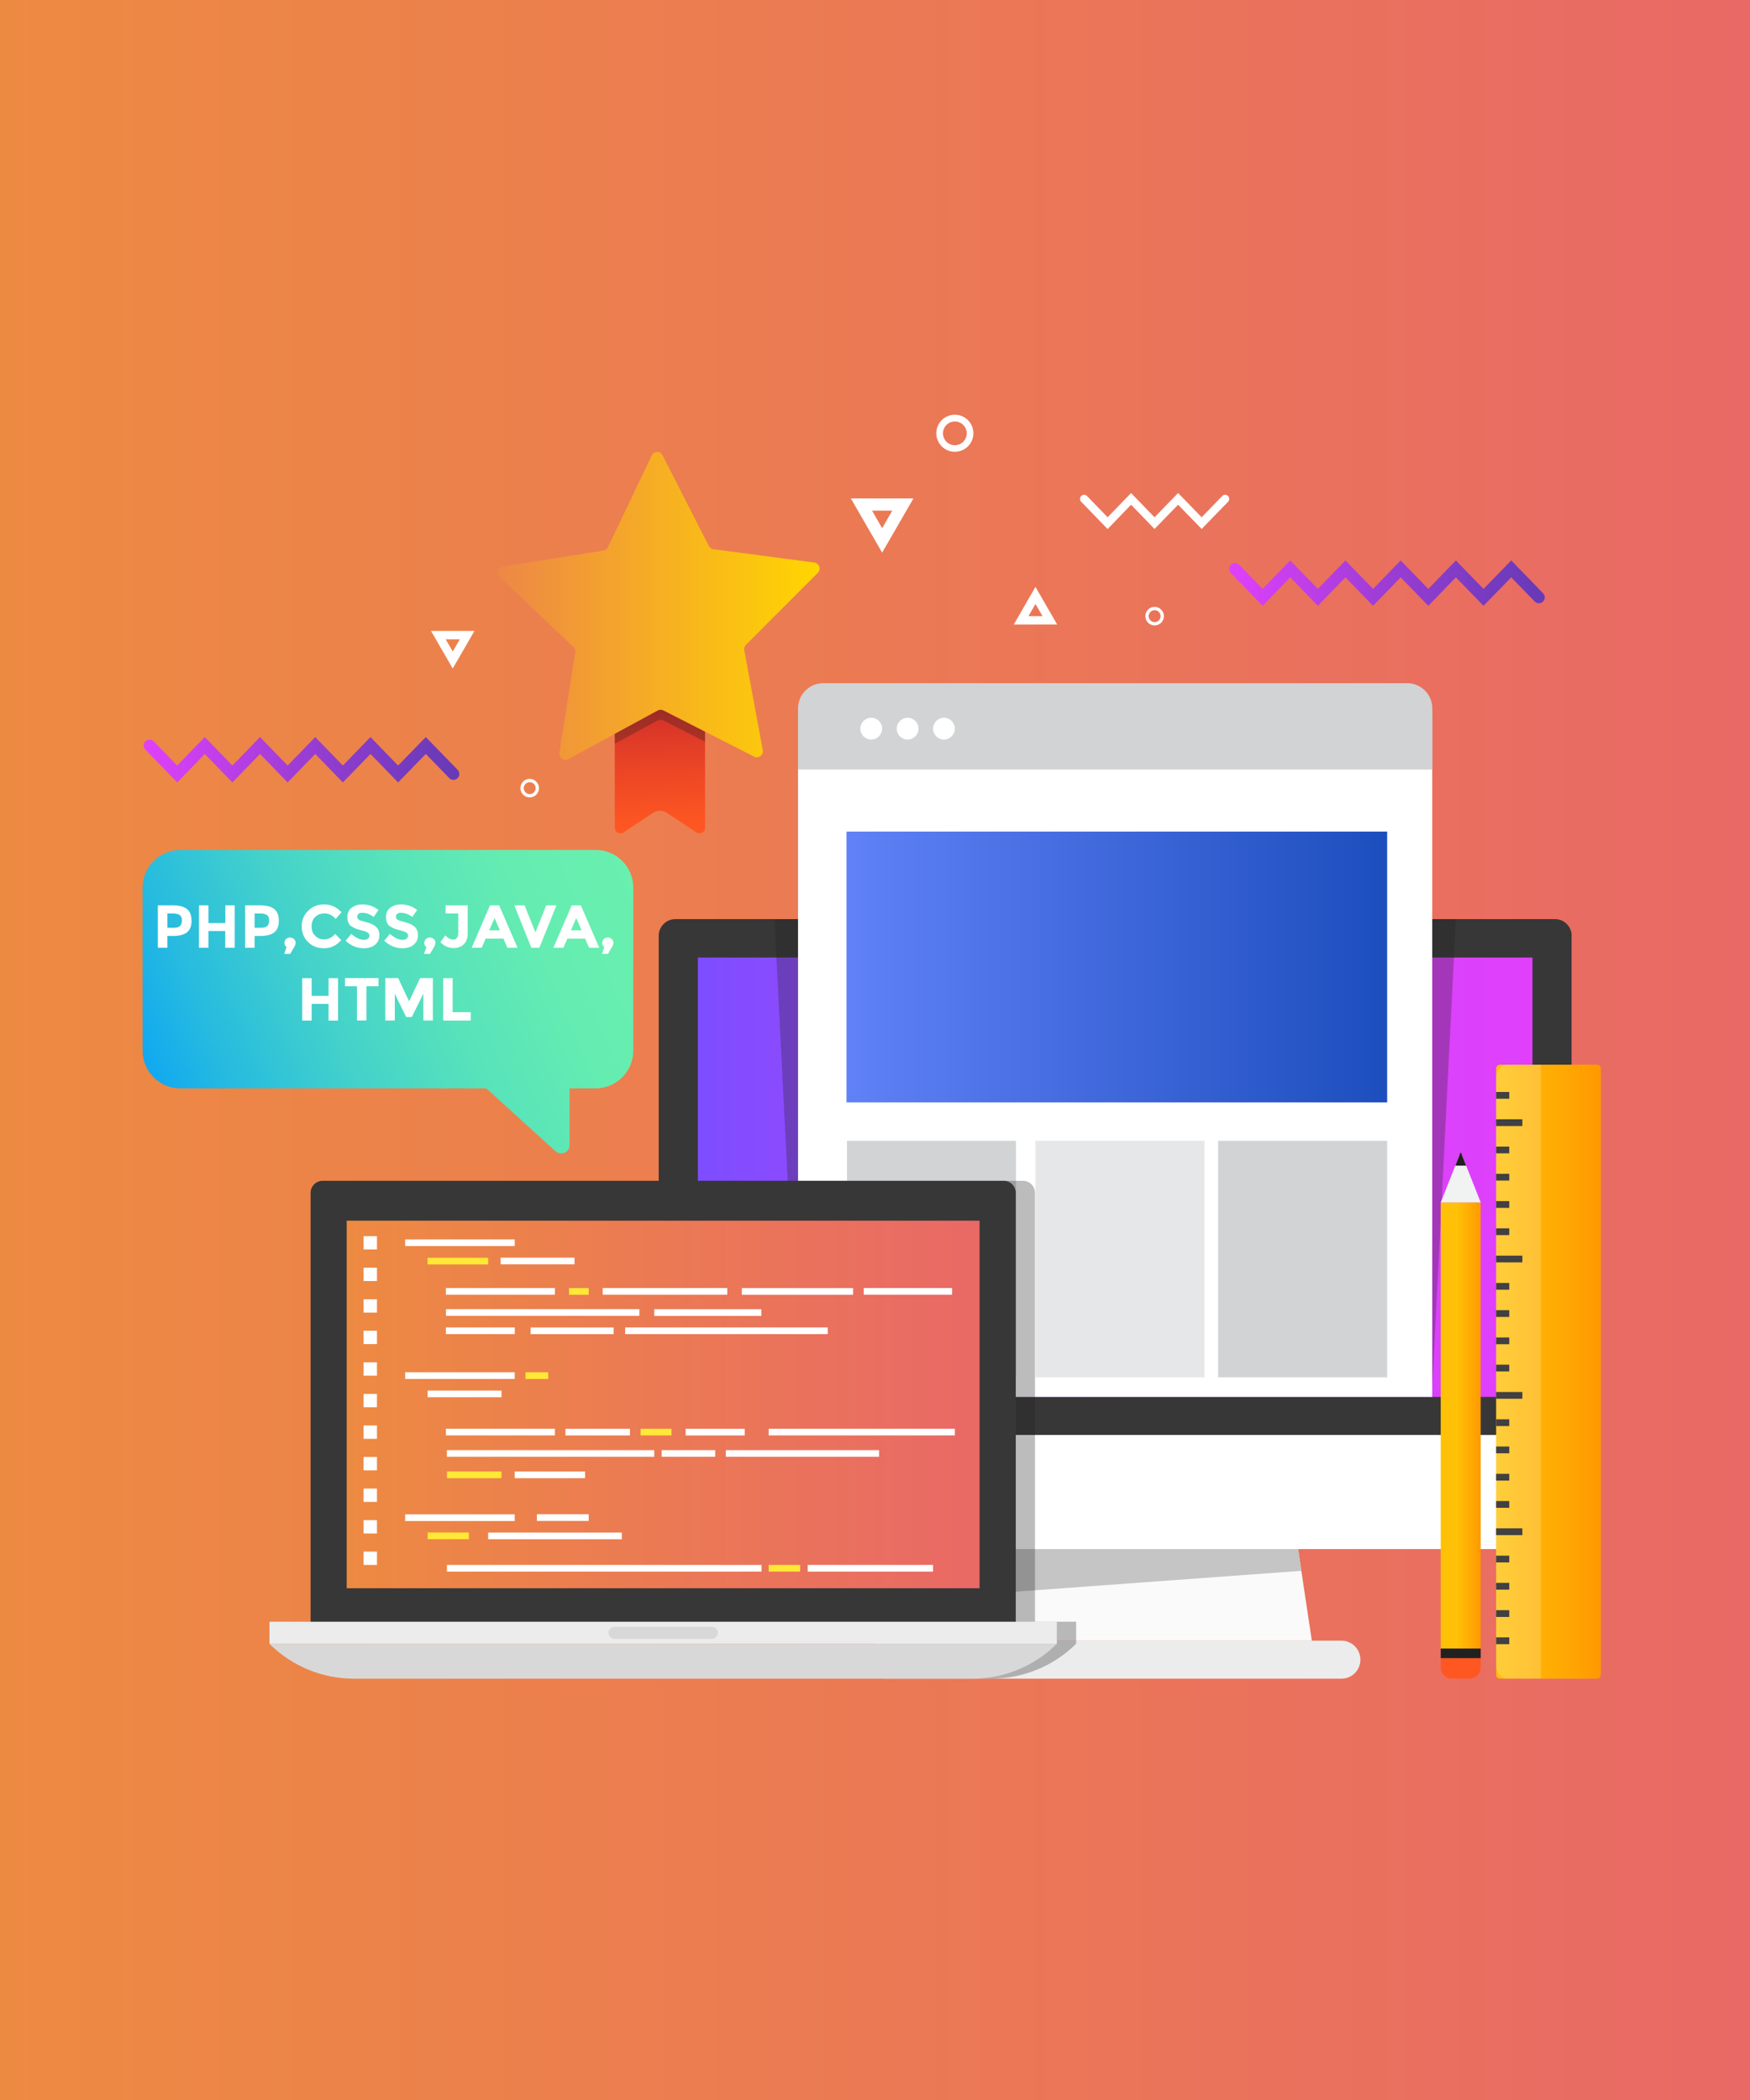 <svg width="270" height="324" viewBox="0 0 270 324" fill="none" xmlns="http://www.w3.org/2000/svg">
<rect x="0" y="0" width="270" height="324" fill="#333333" stroke="none"/>
<rect width="270" height="324" fill="url(#paint0_linear)"/>
<g clip-path="url(#clip0)">
<path d="M202.396 253.129H141.718L145.964 226.952H198.463L202.396 253.129Z" fill="#FAFAFA"/>
<path d="M145.964 226.952L142.776 246.589L200.787 242.357L198.463 226.952H145.964Z" fill="#C5C5C5"/>
<path d="M242.486 144.381C242.486 142.95 241.324 141.803 239.909 141.803H104.206C102.775 141.803 101.628 142.965 101.628 144.381V223.436C101.628 224.866 102.79 226.013 104.206 226.013H239.894C241.324 226.013 242.471 224.866 242.471 223.436V144.381H242.486Z" fill="#373737"/>
<path d="M242.486 221.395V232.122C242.486 235.921 239.402 239.005 235.603 239.005H108.526C104.727 239.005 101.643 235.921 101.643 232.122V221.395H242.486Z" fill="white"/>
<path d="M236.438 147.733H107.662V215.524H236.438V147.733Z" fill="url(#paint1_linear)"/>
<path d="M206.955 259H136.742C135.118 259 133.807 257.689 133.807 256.065C133.807 254.441 135.118 253.129 136.742 253.129H206.955C208.579 253.129 209.89 254.441 209.89 256.065C209.89 257.689 208.579 259 206.955 259Z" fill="#ECECEC"/>
<path opacity="0.3" d="M220.899 215.524H123.215L119.491 141.803H224.624L220.899 215.524Z" fill="#231F20"/>
<path d="M220.989 215.524H123.126V109.934C123.126 107.446 125.152 105.419 127.64 105.419H216.46C218.948 105.419 220.974 107.446 220.974 109.934V215.524H220.989Z" fill="white"/>
<path d="M220.989 118.725V109.293C220.989 107.148 219.246 105.405 217.1 105.405H127.014C124.869 105.405 123.126 107.148 123.126 109.293V118.725H220.989Z" fill="#D1D3D4"/>
<path d="M214.017 128.305H130.604V170.082H214.017V128.305Z" fill="url(#paint2_linear)"/>
<path d="M156.75 176.012H130.679V212.5H156.75V176.012Z" fill="#D1D3D4"/>
<path d="M214.016 176.012H187.946V212.5H214.016V176.012Z" fill="#D1D3D4"/>
<path d="M185.83 176.012H159.759V212.5H185.83V176.012Z" fill="#E6E7E8"/>
<path d="M136.102 112.422C136.102 113.346 135.342 114.106 134.418 114.106C133.494 114.106 132.735 113.346 132.735 112.422C132.735 111.499 133.494 110.739 134.418 110.739C135.342 110.739 136.102 111.499 136.102 112.422Z" fill="white"/>
<path d="M141.718 112.422C141.718 113.346 140.958 114.106 140.034 114.106C139.111 114.106 138.351 113.346 138.351 112.422C138.351 111.499 139.111 110.739 140.034 110.739C140.958 110.739 141.718 111.499 141.718 112.422Z" fill="white"/>
<path d="M147.319 112.422C147.319 113.346 146.56 114.106 145.636 114.106C144.712 114.106 143.953 113.346 143.953 112.422C143.953 111.499 144.712 110.739 145.636 110.739C146.575 110.739 147.319 111.499 147.319 112.422Z" fill="white"/>
<path opacity="0.3" d="M166.031 250.21H159.685V184.043C159.685 183.015 158.85 182.18 157.822 182.18H101.628V221.395V223.436V232.107C101.628 235.906 104.712 238.991 108.511 238.991H143.997L142.761 246.574L141.703 253.115H136.742C135.118 253.115 133.807 254.426 133.807 256.05C133.807 257.674 135.118 258.985 136.742 258.985H152.996C157.882 258.985 162.56 257.048 166.031 253.607V250.21Z" fill="#231F20"/>
<path d="M156.705 250.567H47.922V184.043C47.922 183.015 48.756 182.18 49.784 182.18H154.858C155.886 182.18 156.72 183.015 156.72 184.043V250.567H156.705Z" fill="#373737"/>
<path d="M151.133 188.333H53.494V245.04H151.133V188.333Z" fill="url(#paint3_linear)"/>
<path d="M163.051 253.622H41.576C45.032 257.063 49.725 259 54.611 259H150.031C154.902 259 159.595 257.063 163.051 253.622Z" fill="#D8D8D8"/>
<path d="M163.051 250.209H41.576V253.621H163.051V250.209Z" fill="#ECECEC"/>
<path d="M109.837 252.847H94.805C94.299 252.847 93.881 252.43 93.881 251.923C93.881 251.417 94.299 251 94.805 251H109.837C110.343 251 110.761 251.417 110.761 251.923C110.761 252.43 110.343 252.847 109.837 252.847Z" fill="#D8D8D8"/>
<path d="M58.157 190.717H56.101V192.773H58.157V190.717Z" fill="white"/>
<path d="M58.157 195.589H56.101V197.645H58.157V195.589Z" fill="white"/>
<path d="M58.157 200.461H56.101V202.518H58.157V200.461Z" fill="white"/>
<path d="M58.157 205.318H56.101V207.374H58.157V205.318Z" fill="white"/>
<path d="M58.157 210.19H56.101V212.247H58.157V210.19Z" fill="white"/>
<path d="M58.157 215.062H56.101V217.119H58.157V215.062Z" fill="white"/>
<path d="M58.157 219.935H56.101V221.991H58.157V219.935Z" fill="white"/>
<path d="M58.157 224.792H56.101V226.848H58.157V224.792Z" fill="white"/>
<path d="M58.157 229.664H56.101V231.72H58.157V229.664Z" fill="white"/>
<path d="M58.157 234.536H56.101V236.592H58.157V234.536Z" fill="white"/>
<path d="M58.157 239.393H56.101V241.449H58.157V239.393Z" fill="white"/>
<path d="M79.416 191.224H62.507V192.252H79.416V191.224Z" fill="white"/>
<path d="M79.416 211.725H62.507V212.753H79.416V211.725Z" fill="white"/>
<path d="M81.07 212.756H84.586V211.728H81.07V212.756Z" fill="#FFE836"/>
<path d="M75.319 194.055H65.963V195.083H75.319V194.055Z" fill="#FFE836"/>
<path d="M77.244 195.068H88.641V194.04H77.244V195.068Z" fill="white"/>
<path d="M65.976 215.577H77.373V214.549H65.976V215.577Z" fill="white"/>
<path d="M79.416 233.642H62.507V234.67H79.416V233.642Z" fill="white"/>
<path d="M82.834 234.654H90.834V233.626H82.834V234.654Z" fill="white"/>
<path d="M65.971 237.475H72.333V236.447H65.971V237.475Z" fill="#FFE836"/>
<path d="M95.937 236.458H75.319V237.486H95.937V236.458Z" fill="white"/>
<path d="M117.494 241.449H68.958V242.477H117.494V241.449Z" fill="white"/>
<path d="M118.596 242.476H123.452V241.448H118.596V242.476Z" fill="#FFE836"/>
<path d="M124.615 242.476H143.953V241.448H124.615V242.476Z" fill="white"/>
<path d="M68.79 199.752H85.609V198.724H68.79V199.752Z" fill="white"/>
<path d="M68.79 221.463H85.609V220.435H68.79V221.463Z" fill="white"/>
<path d="M68.956 224.764H100.941V223.736H68.956V224.764Z" fill="white"/>
<path d="M110.343 223.734H102.09V224.762H110.343V223.734Z" fill="white"/>
<path d="M111.981 224.764H135.624V223.736H111.981V224.764Z" fill="white"/>
<path d="M68.968 228.063H77.371V227.035H68.968V228.063Z" fill="#FFE836"/>
<path d="M79.417 228.063H90.263V227.035H79.417V228.063Z" fill="white"/>
<path d="M97.189 220.441H87.237V221.469H97.189V220.441Z" fill="white"/>
<path d="M98.834 221.463H103.601V220.435H98.834V221.463Z" fill="#FFE836"/>
<path d="M114.902 220.441H105.785V221.469H114.902V220.441Z" fill="white"/>
<path d="M118.601 221.463H147.324V220.435H118.601V221.463Z" fill="white"/>
<path d="M68.8 203.013H98.64V201.985H68.8V203.013Z" fill="white"/>
<path d="M117.464 201.996H100.943V203.024H117.464V201.996Z" fill="white"/>
<path d="M90.827 198.733H87.788V199.761H90.827V198.733Z" fill="#FFE836"/>
<path d="M92.987 199.752H112.205V198.724H92.987V199.752Z" fill="white"/>
<path d="M68.788 205.833H79.425V204.805H68.788V205.833Z" fill="white"/>
<path d="M94.671 204.812H81.859V205.84H94.671V204.812Z" fill="white"/>
<path d="M96.452 205.833H127.707V204.805H96.452V205.833Z" fill="white"/>
<path d="M131.617 198.733H114.455V199.761H131.617V198.733Z" fill="white"/>
<path d="M133.262 199.752H146.894V198.724H133.262V199.752Z" fill="white"/>
<path d="M231.431 164.271H246.403C246.731 164.271 246.999 164.54 246.999 164.867V258.404C246.999 258.732 246.731 259 246.403 259H231.431C231.103 259 230.835 258.732 230.835 258.404V164.867C230.835 164.54 231.103 164.271 231.431 164.271Z" fill="url(#paint4_linear)"/>
<path opacity="0.2" d="M232.549 164.271H237.733V258.985H232.549C231.61 258.985 230.835 258.017 230.835 256.84V166.432C230.835 165.24 231.595 164.271 232.549 164.271Z" fill="white"/>
<path d="M230.83 253.67H232.856V252.627H230.83V253.67Z" fill="#414042"/>
<path d="M230.83 249.472H232.856V248.429H230.83V249.472Z" fill="#414042"/>
<path d="M230.83 245.258H232.856V244.215H230.83V245.258Z" fill="#414042"/>
<path d="M230.83 241.06H232.856V240.017H230.83V241.06Z" fill="#414042"/>
<path d="M230.827 236.846H234.88V235.803H230.827V236.846Z" fill="#414042"/>
<path d="M230.83 232.632H232.856V231.589H230.83V232.632Z" fill="#414042"/>
<path d="M230.83 228.434H232.856V227.391H230.83V228.434Z" fill="#414042"/>
<path d="M230.83 224.221H232.856V223.178H230.83V224.221Z" fill="#414042"/>
<path d="M230.83 220.022H232.856V218.979H230.83V220.022Z" fill="#414042"/>
<path d="M230.827 215.808H234.88V214.765H230.827V215.808Z" fill="#414042"/>
<path d="M230.83 211.595H232.856V210.552H230.83V211.595Z" fill="#414042"/>
<path d="M230.83 207.396H232.856V206.353H230.83V207.396Z" fill="#414042"/>
<path d="M230.83 203.183H232.856V202.14H230.83V203.183Z" fill="#414042"/>
<path d="M230.83 198.984H232.856V197.941H230.83V198.984Z" fill="#414042"/>
<path d="M230.827 194.77H234.88V193.727H230.827V194.77Z" fill="#414042"/>
<path d="M230.83 190.558H232.856V189.515H230.83V190.558Z" fill="#414042"/>
<path d="M230.83 186.358H232.856V185.315H230.83V186.358Z" fill="#414042"/>
<path d="M230.83 182.145H232.856V181.102H230.83V182.145Z" fill="#414042"/>
<path d="M230.83 177.946H232.856V176.903H230.83V177.946Z" fill="#414042"/>
<path d="M230.827 173.732H234.88V172.689H230.827V173.732Z" fill="#414042"/>
<path d="M230.83 169.519H232.856V168.476H230.83V169.519Z" fill="#414042"/>
<path d="M91.915 131.136H27.81C24.607 131.136 22 133.743 22 136.946V162.111C22 165.314 24.607 167.922 27.81 167.922H75.021L85.718 177.621C86.552 178.381 87.878 177.785 87.878 176.668V167.922H91.9C95.103 167.922 97.71 165.314 97.71 162.111V136.946C97.71 133.743 95.118 131.136 91.915 131.136Z" fill="url(#paint5_linear)"/>
<path d="M28.868 140.269C29.33 140.656 29.553 141.252 29.553 142.071C29.553 142.876 29.315 143.472 28.853 143.844C28.376 144.217 27.661 144.411 26.693 144.411H25.829V146.228H24.354V139.688H26.663C27.676 139.688 28.406 139.881 28.868 140.269ZM27.795 142.846C27.974 142.652 28.063 142.369 28.063 141.982C28.063 141.609 27.944 141.341 27.721 141.177C27.497 141.014 27.14 140.939 26.663 140.939H25.829V143.144H26.812C27.289 143.144 27.616 143.04 27.795 142.846Z" fill="white"/>
<path d="M34.752 139.688H36.212V146.228H34.752V143.651H32.16V146.228H30.7V139.688H32.16V142.414H34.767V139.688H34.752Z" fill="white"/>
<path d="M42.335 140.269C42.797 140.656 43.021 141.252 43.021 142.071C43.021 142.876 42.782 143.472 42.321 143.844C41.844 144.217 41.129 144.411 40.16 144.411H39.281V146.228H37.821V139.688H40.13C41.144 139.688 41.873 139.881 42.335 140.269ZM41.263 142.846C41.441 142.652 41.531 142.369 41.531 141.982C41.531 141.609 41.412 141.341 41.188 141.177C40.965 141.014 40.607 140.939 40.13 140.939H39.281V143.144H40.265C40.756 143.144 41.084 143.04 41.263 142.846Z" fill="white"/>
<path d="M44.212 146.109C43.989 145.96 43.885 145.751 43.885 145.498C43.885 145.245 43.974 145.051 44.138 144.887C44.302 144.723 44.51 144.649 44.749 144.649C44.987 144.649 45.196 144.723 45.36 144.887C45.523 145.036 45.613 145.23 45.613 145.439C45.613 145.647 45.523 145.9 45.345 146.198L44.779 147.167H43.855L44.212 146.109Z" fill="white"/>
<path d="M49.948 144.932C50.663 144.932 51.259 144.649 51.706 144.083L52.645 145.051C51.9 145.886 51.021 146.303 50.023 146.303C49.01 146.303 48.19 145.99 47.535 145.349C46.879 144.709 46.551 143.904 46.551 142.936C46.551 141.967 46.879 141.163 47.55 140.507C48.22 139.851 49.024 139.539 49.993 139.539C51.065 139.539 51.959 139.941 52.689 140.76L51.781 141.788C51.319 141.222 50.738 140.924 50.052 140.924C49.501 140.924 49.039 141.103 48.652 141.461C48.265 141.818 48.071 142.295 48.071 142.906C48.071 143.517 48.25 144.008 48.622 144.366C48.98 144.753 49.427 144.932 49.948 144.932Z" fill="white"/>
<path d="M55.326 140.984C55.192 141.103 55.118 141.252 55.118 141.446C55.118 141.639 55.207 141.788 55.371 141.893C55.535 142.012 55.937 142.131 56.563 142.295C57.188 142.444 57.665 142.682 58.008 142.98C58.35 143.293 58.529 143.74 58.529 144.321C58.529 144.902 58.306 145.379 57.874 145.752C57.427 146.124 56.861 146.303 56.131 146.303C55.088 146.303 54.164 145.915 53.33 145.156L54.194 144.083C54.894 144.694 55.55 145.007 56.145 145.007C56.414 145.007 56.622 144.947 56.771 144.828C56.92 144.709 56.995 144.56 56.995 144.366C56.995 144.172 56.92 144.008 56.756 143.904C56.592 143.785 56.28 143.666 55.788 143.546C55.028 143.368 54.477 143.129 54.119 142.846C53.762 142.563 53.598 142.101 53.598 141.475C53.598 140.85 53.822 140.373 54.268 140.045C54.715 139.702 55.267 139.539 55.937 139.539C56.369 139.539 56.816 139.613 57.248 139.762C57.68 139.911 58.067 140.12 58.395 140.403L57.65 141.475C57.084 141.043 56.503 140.835 55.892 140.835C55.654 140.82 55.46 140.879 55.326 140.984Z" fill="white"/>
<path d="M61.285 140.984C61.151 141.103 61.077 141.252 61.077 141.446C61.077 141.639 61.166 141.788 61.33 141.893C61.494 142.012 61.896 142.131 62.522 142.295C63.147 142.444 63.624 142.682 63.967 142.98C64.309 143.293 64.488 143.74 64.488 144.321C64.488 144.902 64.265 145.379 63.833 145.752C63.386 146.124 62.82 146.303 62.09 146.303C61.047 146.303 60.123 145.915 59.289 145.156L60.153 144.083C60.853 144.694 61.509 145.007 62.105 145.007C62.373 145.007 62.581 144.947 62.73 144.828C62.879 144.709 62.954 144.56 62.954 144.366C62.954 144.172 62.879 144.008 62.715 143.904C62.551 143.785 62.239 143.666 61.747 143.546C60.987 143.368 60.436 143.129 60.078 142.846C59.721 142.563 59.557 142.101 59.557 141.475C59.557 140.85 59.781 140.373 60.227 140.045C60.674 139.702 61.226 139.539 61.896 139.539C62.328 139.539 62.775 139.613 63.207 139.762C63.639 139.911 64.026 140.12 64.354 140.403L63.609 141.475C63.043 141.043 62.462 140.835 61.851 140.835C61.628 140.82 61.434 140.879 61.285 140.984Z" fill="white"/>
<path d="M65.784 146.109C65.561 145.96 65.457 145.751 65.457 145.498C65.457 145.245 65.546 145.051 65.71 144.887C65.874 144.723 66.082 144.649 66.321 144.649C66.559 144.649 66.768 144.723 66.931 144.887C67.095 145.036 67.185 145.23 67.185 145.439C67.185 145.647 67.095 145.9 66.916 146.198L66.35 147.167H65.427L65.784 146.109Z" fill="white"/>
<path d="M68.749 140.939V139.688H72.161V143.949C72.161 144.723 71.952 145.319 71.55 145.692C71.147 146.079 70.626 146.273 70 146.273C69.211 146.273 68.525 145.975 67.945 145.364L68.704 144.321C69.092 144.738 69.509 144.962 69.941 144.962C70.149 144.962 70.328 144.887 70.477 144.723C70.626 144.56 70.701 144.321 70.701 144.008V140.939H68.749Z" fill="white"/>
<path d="M78.284 146.228L77.673 144.813H74.931L74.321 146.228H72.771L75.602 139.688H77.017L79.848 146.228H78.284ZM76.302 141.639L75.483 143.531H77.121L76.302 141.639Z" fill="white"/>
<path d="M82.604 143.844L84.272 139.688H85.852L83.215 146.228H81.978L79.356 139.688H80.935L82.604 143.844Z" fill="white"/>
<path d="M90.887 146.228L90.276 144.813H87.535L86.924 146.228H85.375L88.205 139.688H89.621L92.451 146.228H90.887ZM88.906 141.639L88.086 143.531H89.725L88.906 141.639Z" fill="white"/>
<path d="M93.241 146.109C93.017 145.96 92.913 145.751 92.913 145.498C92.913 145.245 93.002 145.051 93.166 144.887C93.33 144.723 93.539 144.649 93.777 144.649C94.016 144.649 94.224 144.723 94.388 144.887C94.552 145.036 94.641 145.23 94.641 145.439C94.641 145.647 94.552 145.9 94.373 146.198L93.807 147.167H92.883L93.241 146.109Z" fill="white"/>
<path d="M50.693 150.921H52.153V157.462H50.693V154.885H48.086V157.462H46.626V150.921H48.086V153.648H50.693V150.921Z" fill="white"/>
<path d="M56.533 152.173V157.447H55.073V152.173H53.226V150.907H58.395V152.173H56.533Z" fill="white"/>
<path d="M65.308 153.335L63.535 156.911H62.671L60.913 153.335V157.447H59.453V150.907H61.434L63.118 154.497L64.816 150.907H66.782V157.447H65.323V153.335H65.308Z" fill="white"/>
<path d="M68.376 157.462V150.921H69.837V156.166H72.622V157.462H68.376Z" fill="white"/>
<path d="M107.558 128.514L102.895 125.414C102.239 124.982 101.39 124.982 100.749 125.414L96.086 128.514C95.49 128.752 94.85 128.32 94.85 127.679V107.252H108.779V127.679C108.794 128.32 108.153 128.752 107.558 128.514Z" fill="url(#paint6_linear)"/>
<path opacity="0.3" d="M108.794 107.252H101.822H94.85V114.747L101.464 111.156C101.733 111.007 102.06 111.007 102.328 111.141L108.779 114.434V107.252H108.794Z" fill="#231F20"/>
<path d="M116.332 116.728L102.343 109.606C102.075 109.472 101.747 109.472 101.479 109.621L87.669 117.116C86.984 117.488 86.179 116.907 86.299 116.147L88.757 100.637C88.801 100.339 88.697 100.026 88.474 99.818L77.092 89.001C76.526 88.465 76.824 87.526 77.583 87.407L93.092 84.948C93.39 84.904 93.658 84.71 93.792 84.427L100.556 70.258C100.883 69.558 101.881 69.543 102.224 70.243L109.36 84.233C109.494 84.501 109.762 84.695 110.075 84.74L125.643 86.796C126.403 86.9 126.731 87.839 126.18 88.375L115.081 99.49C114.857 99.713 114.768 100.011 114.828 100.324L117.688 115.775C117.822 116.49 117.032 117.086 116.332 116.728Z" fill="url(#paint7_linear)"/>
<path d="M228.452 185.502H222.285V254.351H228.452V185.502Z" fill="url(#paint8_linear)"/>
<path d="M228.452 255.841H222.285V257.287C222.285 258.24 223.059 259 223.998 259H226.739C227.693 259 228.452 258.225 228.452 257.287V255.841Z" fill="#FF5722"/>
<path d="M228.452 254.352H222.285V255.827H228.452V254.352Z" fill="#212121"/>
<path d="M225.115 178.366L222.285 185.517H228.452L225.622 178.366C225.532 178.127 225.205 178.127 225.115 178.366Z" fill="#F1F2F2"/>
<path d="M225.294 177.919L224.534 179.841H226.203L225.443 177.919C225.413 177.859 225.324 177.859 225.294 177.919Z" fill="#212121"/>
<path d="M194.813 93.47L189.897 88.405C189.554 88.047 189.554 87.466 189.912 87.123C190.27 86.781 190.851 86.781 191.193 87.138L194.798 90.863L199.059 86.468L203.32 90.863L207.581 86.468L211.841 90.863L216.102 86.468L220.363 90.863L224.624 86.468L228.884 90.863L233.16 86.468L238.076 91.534C238.419 91.891 238.419 92.472 238.061 92.815C237.704 93.172 237.123 93.157 236.78 92.8L233.16 89.075L228.884 93.47L224.624 89.075L220.363 93.47L216.102 89.075L211.841 93.47L207.581 89.075L203.32 93.47L199.059 89.075L194.813 93.47Z" fill="url(#paint9_linear)"/>
<path d="M27.348 120.721L22.432 115.655C22.089 115.298 22.089 114.717 22.447 114.374C22.805 114.031 23.386 114.031 23.728 114.389L27.333 118.114L31.594 113.718L35.855 118.114L40.116 113.718L44.376 118.114L48.637 113.718L52.898 118.114L57.159 113.718L61.419 118.114L65.695 113.718L70.611 118.784C70.954 119.142 70.954 119.723 70.596 120.065C70.239 120.423 69.658 120.408 69.315 120.05L65.695 116.326L61.419 120.721L57.159 116.326L52.898 120.721L48.637 116.326L44.376 120.721L40.116 116.326L35.855 120.721L31.594 116.326L27.348 120.721Z" fill="url(#paint10_linear)"/>
<path d="M147.319 69.706C145.74 69.706 144.459 68.425 144.459 66.846C144.459 65.266 145.74 63.985 147.319 63.985C148.899 63.985 150.18 65.266 150.18 66.846C150.18 68.425 148.899 69.706 147.319 69.706ZM147.319 65.028C146.306 65.028 145.487 65.847 145.487 66.86C145.487 67.874 146.306 68.693 147.319 68.693C148.333 68.693 149.152 67.874 149.152 66.86C149.152 65.847 148.333 65.028 147.319 65.028Z" fill="white"/>
<path d="M81.725 123.031C80.935 123.031 80.295 122.39 80.295 121.6C80.295 120.811 80.935 120.17 81.725 120.17C82.514 120.17 83.155 120.811 83.155 121.6C83.155 122.39 82.514 123.031 81.725 123.031ZM81.725 120.676C81.218 120.676 80.801 121.094 80.801 121.6C80.801 122.107 81.218 122.524 81.725 122.524C82.231 122.524 82.649 122.107 82.649 121.6C82.649 121.094 82.231 120.676 81.725 120.676Z" fill="white"/>
<path d="M178.143 96.495C177.353 96.495 176.713 95.854 176.713 95.065C176.713 94.275 177.353 93.634 178.143 93.634C178.932 93.634 179.573 94.275 179.573 95.065C179.573 95.854 178.932 96.495 178.143 96.495ZM178.143 94.141C177.636 94.141 177.219 94.558 177.219 95.065C177.219 95.571 177.636 95.988 178.143 95.988C178.649 95.988 179.066 95.571 179.066 95.065C179.052 94.558 178.649 94.141 178.143 94.141Z" fill="white"/>
<path d="M163.111 96.361H156.407L159.759 90.55L163.111 96.361ZM158.672 95.065H160.847L159.759 93.187L158.672 95.065Z" fill="white"/>
<path d="M136.101 85.261L131.275 76.903H140.928L136.101 85.261ZM136.101 81.492L137.666 78.78H134.537L136.101 81.492Z" fill="white"/>
<path d="M69.851 103.14L66.499 97.344H73.203L69.851 103.14ZM69.851 100.518L70.939 98.641H68.764L69.851 100.518Z" fill="white"/>
<path d="M170.888 81.626L166.806 77.409C166.567 77.156 166.567 76.769 166.821 76.515C167.074 76.277 167.461 76.277 167.714 76.53L170.888 79.808L174.508 76.068L178.128 79.808L181.763 76.068L185.398 79.808L188.571 76.53C188.81 76.277 189.212 76.277 189.465 76.515C189.718 76.754 189.718 77.156 189.48 77.409L185.398 81.611L181.763 77.871L178.128 81.611L174.508 77.871L170.888 81.626Z" fill="white"/>
</g>
<defs>
<linearGradient id="paint0_linear" x1="0.174" y1="161.885" x2="270.105" y2="161.885" gradientUnits="userSpaceOnUse">
<stop stop-color="#ED8A42"/>
<stop offset="1" stop-color="#E96966"/>
</linearGradient>
<linearGradient id="paint1_linear" x1="107.666" y1="181.63" x2="236.445" y2="181.63" gradientUnits="userSpaceOnUse">
<stop stop-color="#7C4DFF"/>
<stop offset="0.005" stop-color="#7D4DFF"/>
<stop offset="0.316" stop-color="#A747FD"/>
<stop offset="0.597" stop-color="#C643FC"/>
<stop offset="0.834" stop-color="#D941FB"/>
<stop offset="1" stop-color="#E040FB"/>
</linearGradient>
<linearGradient id="paint2_linear" x1="130.607" y1="149.193" x2="214.024" y2="149.193" gradientUnits="userSpaceOnUse">
<stop stop-color="#6081F7"/>
<stop offset="0.996" stop-color="#1D4EBE"/>
</linearGradient>
<linearGradient id="paint3_linear" x1="53.557" y1="216.667" x2="151.171" y2="216.667" gradientUnits="userSpaceOnUse">
<stop stop-color="#ED8A42"/>
<stop offset="1" stop-color="#E96966"/>
</linearGradient>
<linearGradient id="paint4_linear" x1="230.834" y1="211.638" x2="246.993" y2="211.638" gradientUnits="userSpaceOnUse">
<stop stop-color="#FFC107"/>
<stop offset="0.739" stop-color="#FFA402"/>
<stop offset="1" stop-color="#FF9800"/>
</linearGradient>
<linearGradient id="paint5_linear" x1="21.4" y1="169.632" x2="99.366" y2="136.363" gradientUnits="userSpaceOnUse">
<stop stop-color="#0AA4F5"/>
<stop offset="0.17" stop-color="#27BBDF"/>
<stop offset="0.382" stop-color="#44D2CA"/>
<stop offset="0.593" stop-color="#58E3BA"/>
<stop offset="0.8" stop-color="#65EDB1"/>
<stop offset="1" stop-color="#69F0AE"/>
</linearGradient>
<linearGradient id="paint6_linear" x1="101.076" y1="102.005" x2="102.318" y2="127.582" gradientUnits="userSpaceOnUse">
<stop stop-color="#BE1E2D"/>
<stop offset="0.587" stop-color="#E74226"/>
<stop offset="1" stop-color="#FF5722"/>
</linearGradient>
<linearGradient id="paint7_linear" x1="76.799" y1="93.463" x2="126.495" y2="93.463" gradientUnits="userSpaceOnUse">
<stop offset="0" stop-color="#ED8746"/>
<stop offset="1" stop-color="#FFD600"/>
</linearGradient>
<linearGradient id="paint8_linear" x1="222.281" y1="219.932" x2="228.453" y2="219.932" gradientUnits="userSpaceOnUse">
<stop offset="0.402" stop-color="#FFC107"/>
<stop offset="0.844" stop-color="#FFA402"/>
<stop offset="1" stop-color="#FF9800"/>
</linearGradient>
<linearGradient id="paint9_linear" x1="189.649" y1="89.962" x2="238.376" y2="89.962" gradientUnits="userSpaceOnUse">
<stop stop-color="#E040FB"/>
<stop offset="0.054" stop-color="#D840F7"/>
<stop offset="0.5" stop-color="#9B3DD4"/>
<stop offset="0.828" stop-color="#753BBF"/>
<stop offset="1" stop-color="#673AB7"/>
</linearGradient>
<linearGradient id="paint10_linear" x1="22.184" y1="117.221" x2="70.911" y2="117.221" gradientUnits="userSpaceOnUse">
<stop stop-color="#E040FB"/>
<stop offset="0.054" stop-color="#D840F7"/>
<stop offset="0.5" stop-color="#9B3DD4"/>
<stop offset="0.828" stop-color="#753BBF"/>
<stop offset="1" stop-color="#673AB7"/>
</linearGradient>
<clipPath id="clip0">
<rect width="225" height="195" fill="white" transform="translate(22 64)"/>
</clipPath>
</defs>
</svg>

